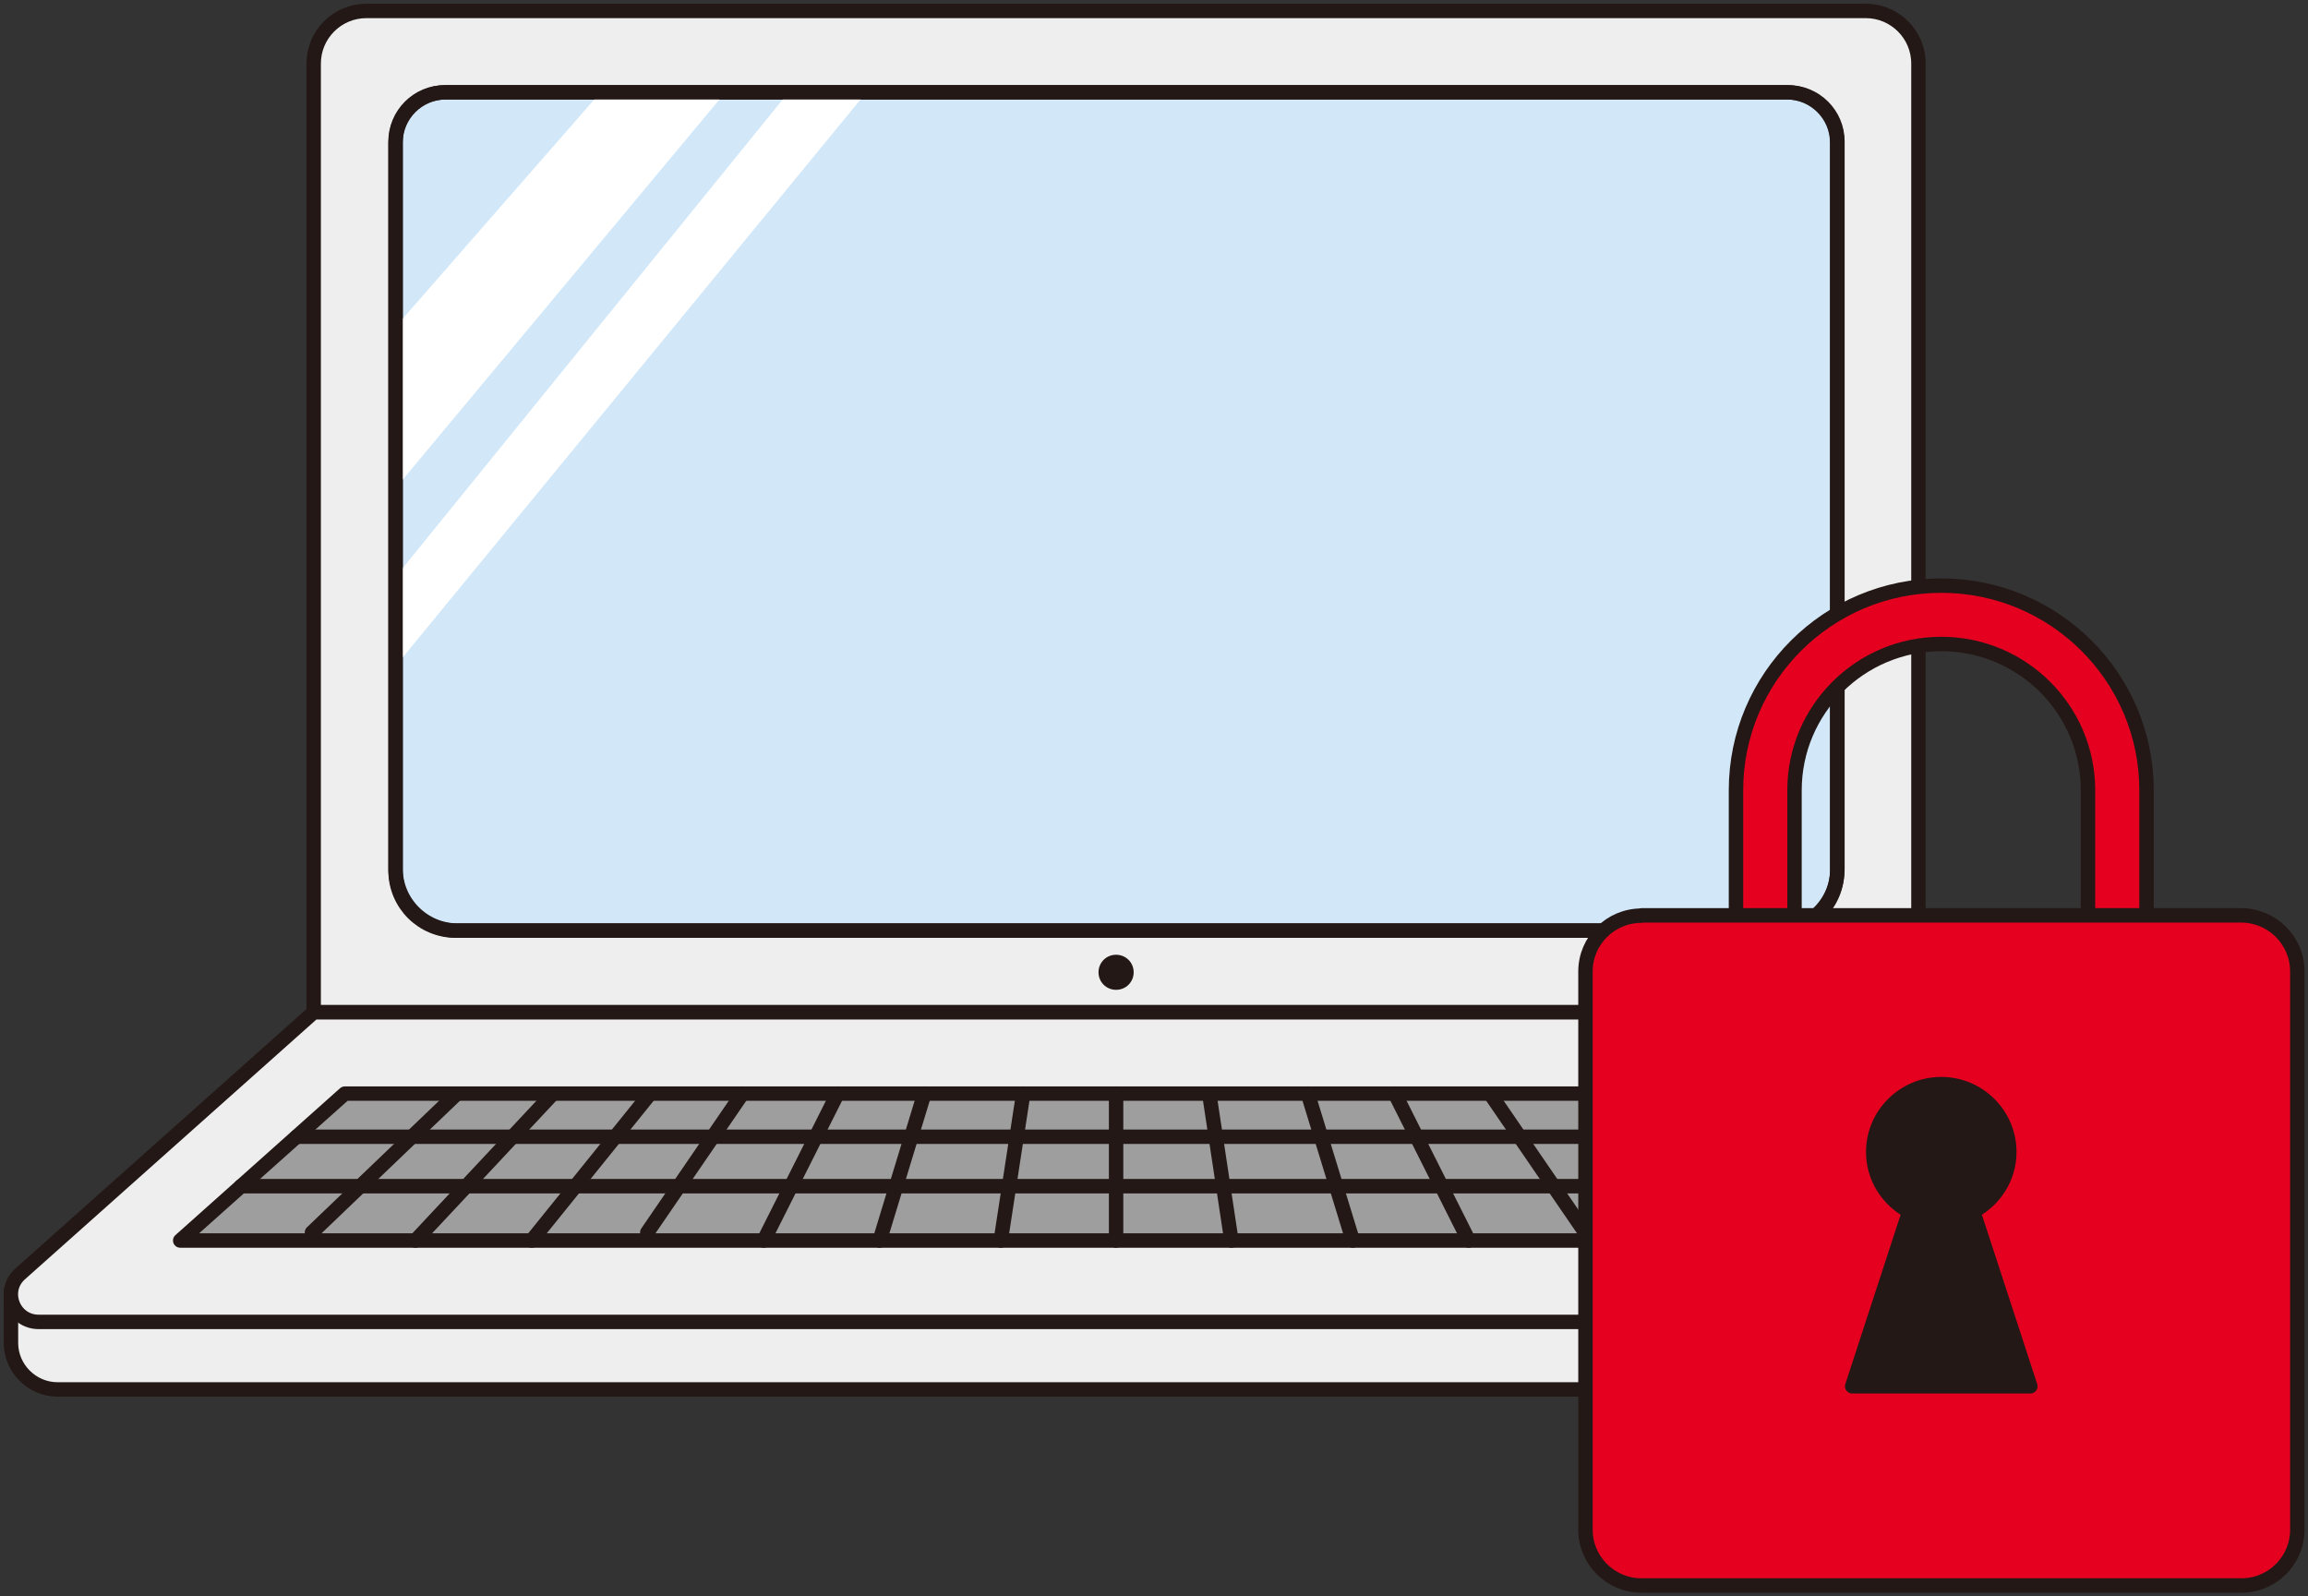<svg fill="none" height="83" viewBox="0 0 120 83" width="120" xmlns="http://www.w3.org/2000/svg" xmlns:xlink="http://www.w3.org/1999/xlink"><rect x="0" y="0" width="120" height="83" fill="#333333" stroke="none"/><clipPath id="a"><path d="m0 0h120v83h-120z"/></clipPath><g clip-path="url(#a)"><path d="m.57 67.138v2.691c0 1.331 1.094 2.422 2.428 2.422h110.092c1.334 0 2.428-1.091 2.428-2.422v-2.691z" fill="#eeeeef"/><path d="m.57 67.138v2.691c0 1.331 1.094 2.422 2.428 2.422h110.092c1.334 0 2.428-1.091 2.428-2.422v-2.691z" stroke="#231815" stroke-linecap="round" stroke-linejoin="round" stroke-width=".75"/><path d="m99.762 52.638h-83.453v-49.334c0-1.51 1.229-2.736 2.743-2.736h77.951c1.514 0 2.743 1.226 2.743 2.736v49.334z" fill="#eeeeef"/><path d="m99.762 52.638h-83.453v-49.334c0-1.51 1.229-2.736 2.743-2.736h77.951c1.514 0 2.743 1.226 2.743 2.736v49.334z" stroke="#231815" stroke-linecap="round" stroke-linejoin="round" stroke-width=".75"/><path d="m20.567 45.163v-37.807c0-1.405 1.139-2.556 2.563-2.556h69.841c1.409 0 2.563 1.136 2.563 2.556v37.807c0 1.794-1.454 3.229-3.253 3.229h-68.477c-1.784 0-3.238-1.45-3.238-3.229z" fill="#d2e8f9"/><path d="m20.567 45.163v-37.807c0-1.405 1.139-2.556 2.563-2.556h69.841c1.409 0 2.563 1.136 2.563 2.556v37.807c0 1.794-1.454 3.229-3.253 3.229h-68.477c-1.784 0-3.238-1.45-3.238-3.229z" stroke="#231815" stroke-linecap="round" stroke-linejoin="round" stroke-width=".75"/><path d="m20.567 16.998 10.658-12.199h6.491l-17.149 20.586z" fill="#fff"/><path d="m40.999 4.799-20.447 25.22v4.634l24.495-29.854z" fill="#fff"/><path d="m20.567 45.282v-37.867c0-1.435 1.169-2.616 2.623-2.616h69.707c1.439 0 2.623 1.166 2.623 2.616v37.867c0 1.719-1.394 3.11-3.118 3.11h-68.717c-1.724 0-3.118-1.39-3.118-3.11z" stroke="#231815" stroke-linecap="round" stroke-linejoin="round" stroke-width=".75"/><path d="m99.763 52.638h-83.453l-15.26 13.604c-.989.882-.36 2.497.959 2.497h112.07c1.319 0 1.933-1.629.959-2.497l-15.261-13.604z" fill="#eeeeef"/><path d="m99.763 52.638h-83.453l-15.26 13.604c-.989.882-.36 2.497.959 2.497h112.07c1.319 0 1.933-1.629.959-2.497l-15.261-13.604z" stroke="#231815" stroke-linecap="round" stroke-linejoin="round" stroke-width=".75"/><path d="m9.369 64.507 8.56-7.639h80.2l8.574 7.639z" fill="#9e9e9f"/><path d="m9.369 64.507 8.56-7.639h80.2l8.574 7.639z" stroke="#231815" stroke-linecap="round" stroke-linejoin="round" stroke-width=".75"/><path d="m58.943 50.559c0 .508-.405.912-.914.912s-.914-.404-.914-.912.405-.912.914-.912.914.404.914.912z" fill="#231815"/><g stroke="#231815" stroke-linecap="round" stroke-linejoin="round" stroke-width=".75"><path d="m58.029 56.868v7.639"/><path d="m53.202 56.868-1.169 7.639"/><path d="m48.06 56.868-2.324 7.639"/><path d="m43.548 56.868-3.838 7.639"/><path d="m38.601 56.868-4.947 7.221"/><path d="m33.804 56.868-6.161 7.639"/><path d="m28.752 56.868-7.151 7.639"/><path d="m23.76 56.868-7.54 7.221"/><path d="m62.871 56.868 1.154 7.639"/><path d="m67.998 56.868 2.338 7.639"/><path d="m72.525 56.868 3.838 7.639"/><path d="m77.472 56.868 4.947 7.221"/><path d="m82.269 56.868 6.161 7.639"/><path d="m87.306 56.868 7.165 7.639"/><path d="m92.297 56.868 7.54 7.221"/><path d="m15.425 59.111h85.222"/><path d="m12.532 61.682h91.008"/></g><path d="m90.259 41.096v15.847h21.346v-15.847c0-5.875-4.782-10.644-10.673-10.644-5.891 0-10.673 4.769-10.673 10.644zm18.288 12.812h-15.245v-12.812c0-4.201 3.418-7.609 7.63-7.609 4.212 0 7.63 3.409 7.63 7.609v12.812z" fill="#e50020"/><path d="m90.259 41.096v15.847h21.346v-15.847c0-5.875-4.782-10.644-10.673-10.644-5.891 0-10.673 4.769-10.673 10.644zm18.288 12.812h-15.245v-12.812c0-4.201 3.418-7.609 7.63-7.609 4.212 0 7.63 3.409 7.63 7.609v12.812z" stroke="#231815" stroke-linecap="round" stroke-linejoin="round" stroke-width=".75"/><path d="m116.522 82.447h-31.18c-1.604 0-2.923-1.301-2.923-2.9v-29.032c0-1.6 1.304-2.9 2.923-2.9h31.18c1.604 0 2.908 1.301 2.908 2.9v29.032c0 1.6-1.304 2.9-2.908 2.9z" fill="#e50020"/><path d="m85.342 47.599h31.18c1.604 0 2.923 1.301 2.923 2.915v29.032c0 1.6-1.304 2.9-2.908 2.9h-31.195c-1.604 0-2.908-1.301-2.908-2.9v-29.032c0-1.6 1.304-2.9 2.908-2.9z" stroke="#231815" stroke-linecap="round" stroke-linejoin="round" stroke-width=".75"/><path d="m105.564 72.087-2.968-9.089c1.109-.598 1.874-1.749 1.874-3.095 0-1.944-1.589-3.528-3.538-3.528-1.949 0-3.538 1.585-3.538 3.528 0 1.345.764 2.497 1.874 3.095l-2.968 9.089h9.249z" fill="#231815"/><path d="m105.564 72.087-2.968-9.089c1.109-.598 1.874-1.749 1.874-3.095 0-1.944-1.589-3.528-3.538-3.528-1.949 0-3.538 1.585-3.538 3.528 0 1.345.764 2.497 1.874 3.095l-2.968 9.089h9.249z" stroke="#231815" stroke-linecap="round" stroke-linejoin="round" stroke-width=".75"/></g></svg>